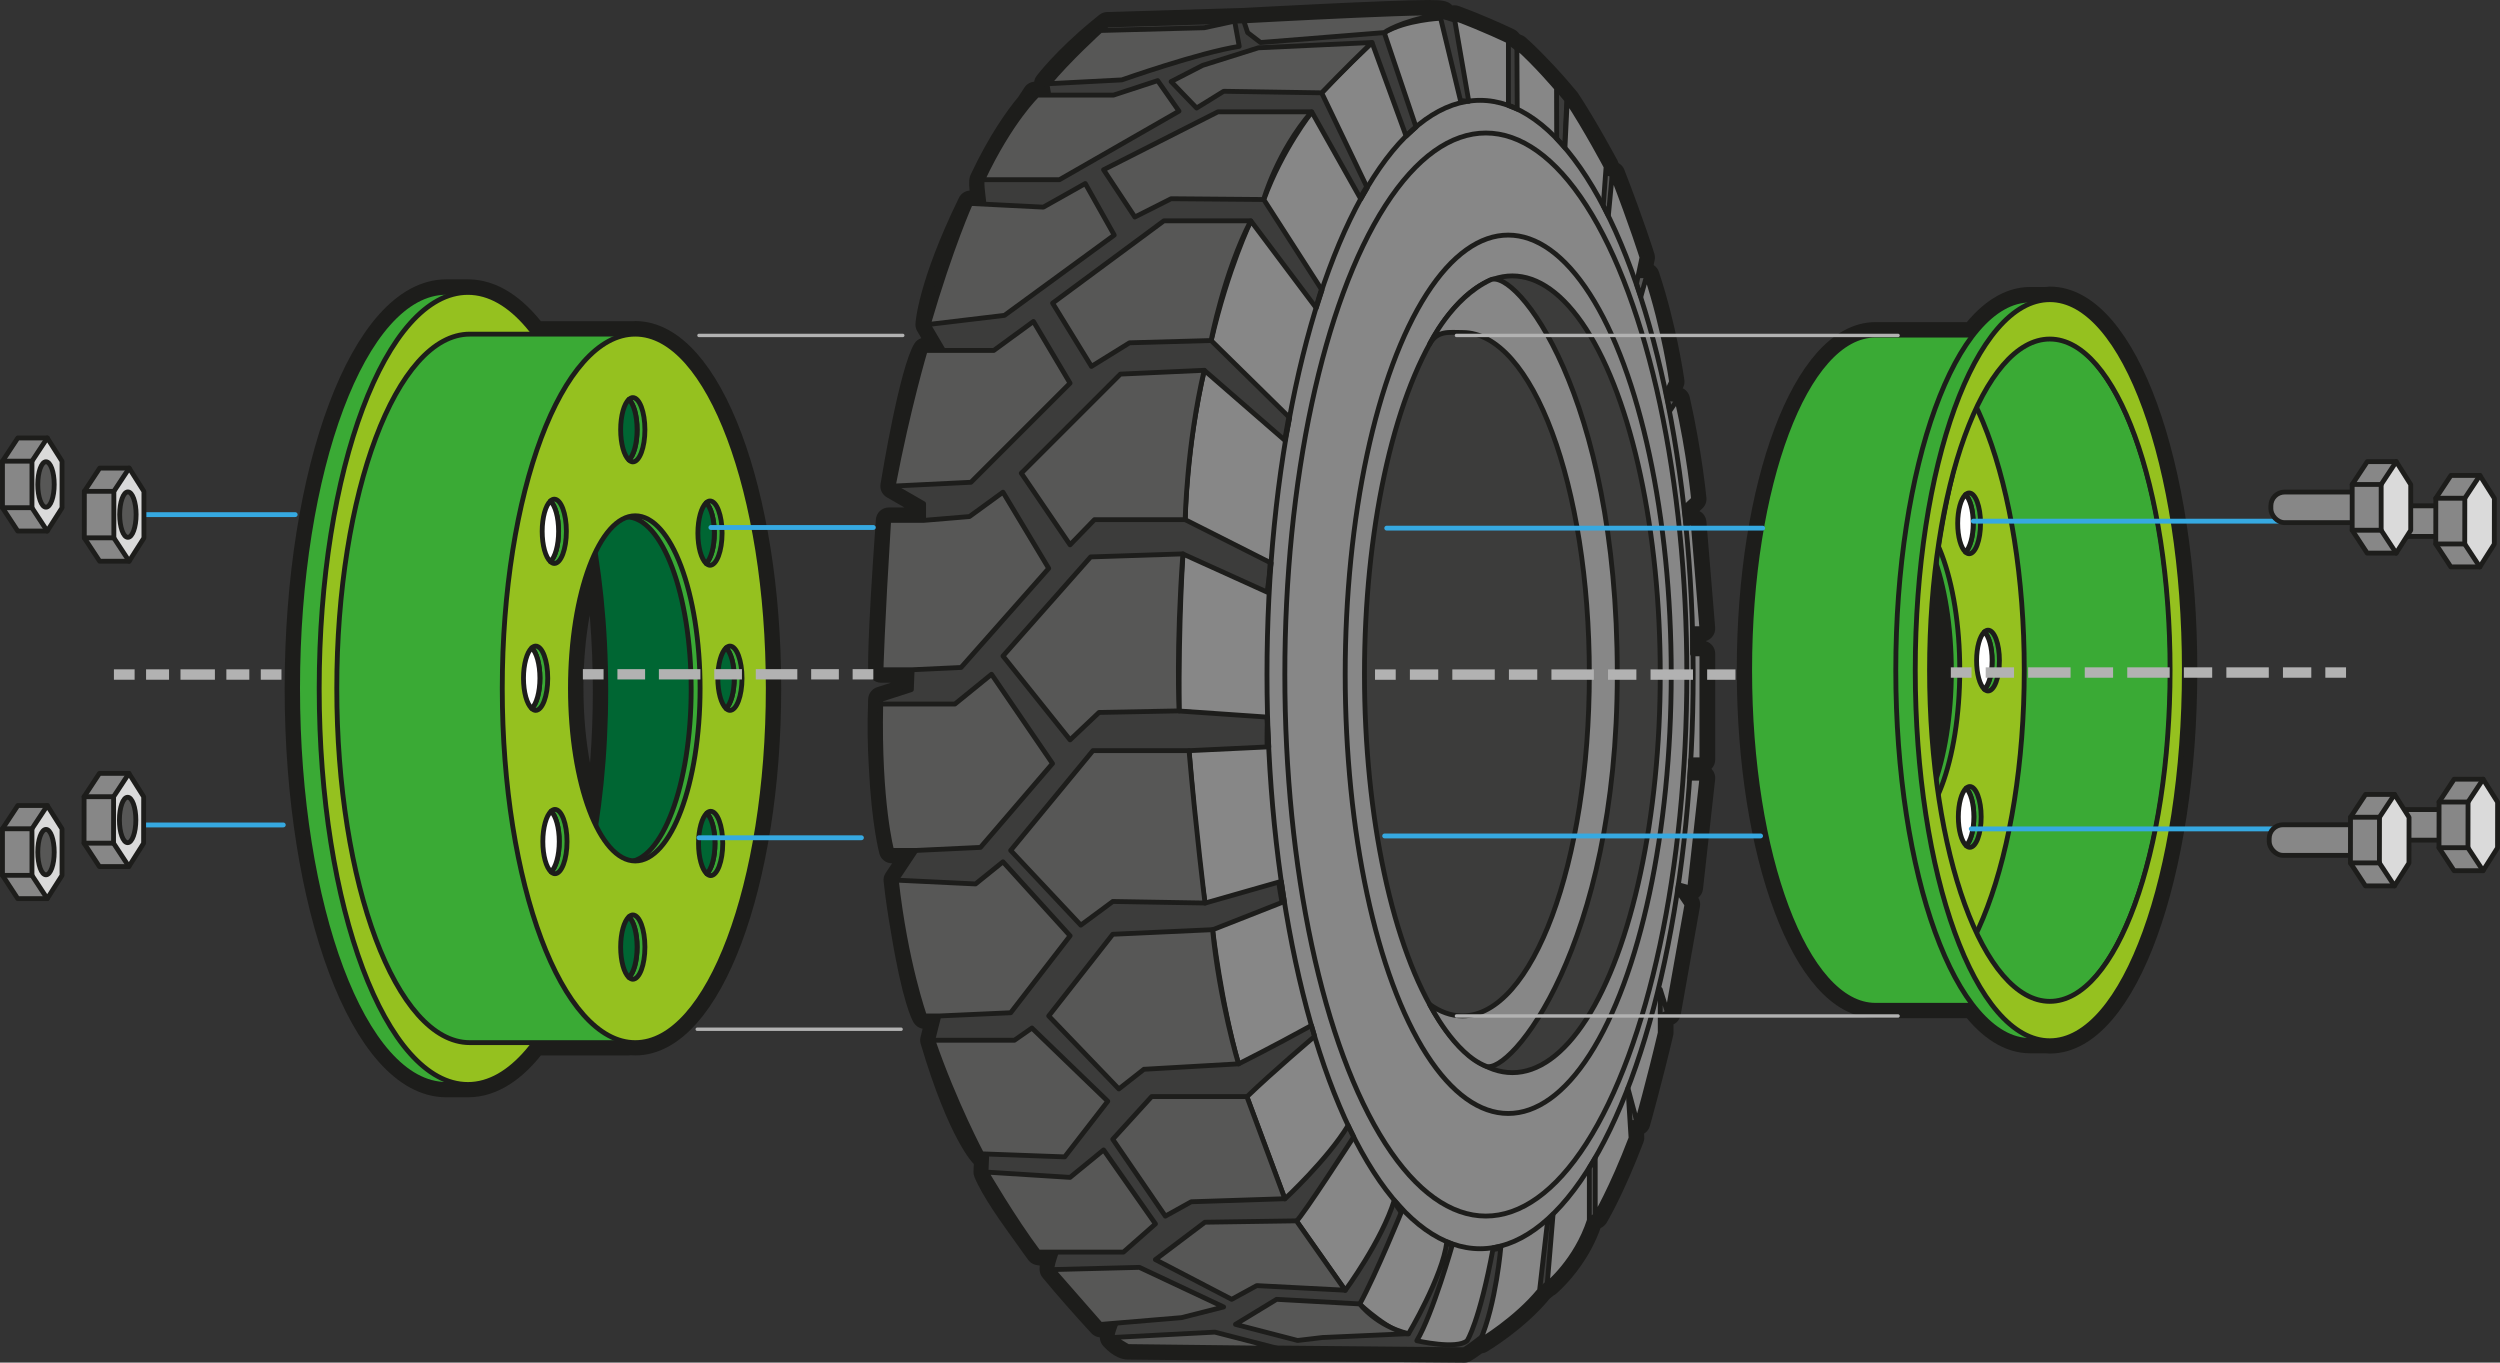 <?xml version="1.0" encoding="UTF-8"?>
<svg id="Calque_2" data-name="Calque 2" xmlns="http://www.w3.org/2000/svg" viewBox="0 0 386.45 210.63">
  <rect x="0" y="0" width="386.45" height="210.63" fill="#333333" stroke="none"/>
  <defs>
    <style>
      .cls-1, .cls-2, .cls-3, .cls-4, .cls-5, .cls-6, .cls-7, .cls-8, .cls-9, .cls-10, .cls-11, .cls-12, .cls-13, .cls-14, .cls-15, .cls-16, .cls-17, .cls-18, .cls-19, .cls-20 {
        stroke-linejoin: round;
      }

      .cls-1, .cls-2, .cls-3, .cls-5, .cls-6, .cls-10, .cls-11, .cls-13, .cls-14, .cls-16, .cls-17, .cls-18, .cls-19 {
        stroke-linecap: round;
      }

      .cls-1, .cls-2, .cls-3, .cls-6, .cls-11, .cls-13, .cls-14, .cls-16, .cls-17, .cls-18, .cls-19 {
        stroke: #1d1d1b;
      }

      .cls-1, .cls-6 {
        fill: #95c11f;
      }

      .cls-1, .cls-19 {
        stroke-width: 4px;
      }

      .cls-2 {
        fill: #063;
      }

      .cls-2, .cls-3, .cls-6, .cls-10, .cls-11, .cls-13, .cls-14, .cls-16, .cls-17, .cls-18 {
        stroke-width: .75px;
      }

      .cls-3, .cls-21 {
        fill: #575756;
      }

      .cls-4 {
        stroke-dasharray: 0 0 0 0 6.56 2.19 4.38 2.19;
      }

      .cls-4, .cls-5, .cls-7, .cls-8, .cls-9, .cls-10, .cls-12, .cls-14, .cls-15, .cls-20 {
        fill: none;
      }

      .cls-4, .cls-5, .cls-7, .cls-8, .cls-9, .cls-12, .cls-15, .cls-20 {
        stroke: #b2b2b2;
      }

      .cls-4, .cls-7, .cls-8, .cls-9, .cls-12, .cls-15, .cls-20 {
        stroke-width: 1.6px;
      }

      .cls-5 {
        stroke-width: .53px;
      }

      .cls-7 {
        stroke-dasharray: 0 0 4.28 2.14;
      }

      .cls-8 {
        stroke-dasharray: 0 0 0 0 5.32 1.77 3.55 1.77;
      }

      .cls-9 {
        stroke-dasharray: 0 0 3.55 1.77;
      }

      .cls-10 {
        stroke: #36a9e1;
      }

      .cls-11 {
        fill: #878787;
      }

      .cls-13 {
        fill: #3aaa35;
      }

      .cls-15 {
        stroke-dasharray: 0 0 4.38 2.19;
      }

      .cls-16 {
        fill: #dadada;
      }

      .cls-17 {
        fill: #3c3c3b;
      }

      .cls-18, .cls-19 {
        fill: #fff;
      }

      .cls-20 {
        stroke-dasharray: 0 0 0 0 6.42 2.14 4.28 2.14;
      }

      .cls-22 {
        fill: #1d1d1b;
      }
    </style>
  </defs>
  <g id="Calque_2-2" data-name="Calque 2">
    <g>
      <path class="cls-1" d="M316.86,46.32c-.21,0-.43,.03-.64,.04h-2.39c-3.16,0-6.16,1.95-8.84,5.43h-15.07c-10.74,0-19.45,23.19-19.45,51.8s8.71,51.8,19.45,51.8h15.07c2.68,3.48,5.68,5.43,8.84,5.43h2.39c.21,.02,.43,.04,.64,.04,11.49,0,20.8-25.64,20.8-57.28s-9.31-57.28-20.8-57.28Zm-17.71,41.7c.04-.31,.08-.61,.12-.93,1.47,4.45,2.36,10.28,2.36,16.66s-.88,12.16-2.34,16.6c-.66-5.25-1.02-10.89-1.02-16.76,0-5.43,.31-10.67,.88-15.58Zm29.59,54.93c-.03,.07-.06,.15-.09,.22,.03-.07,.06-.15,.09-.22Zm-.61,1.33c-.08,.16-.16,.33-.23,.49,.08-.16,.16-.33,.23-.49Zm-.72,1.44c-.08,.16-.16,.31-.25,.47,.08-.15,.16-.31,.25-.47Zm-.85,1.54c-.03,.05-.06,.11-.09,.16,.03-.05,.06-.11,.09-.16Zm-.09-87.49s.05,.09,.08,.14c-.03-.05-.05-.09-.08-.14Zm.7,1.23c.08,.15,.16,.3,.24,.45-.08-.15-.16-.3-.24-.45Zm.73,1.41c.08,.15,.15,.31,.22,.47-.07-.16-.15-.32-.22-.47Zm.75,1.61c.03,.06,.06,.13,.09,.2-.03-.06-.06-.13-.09-.2Z"/>
      <path class="cls-19" d="M98.2,51.65c-.12,0-.23,.02-.34,.02l-.04-.02h-15.19c-3.1-4.13-6.59-6.47-10.29-6.47h-3.35c-12.7,0-22.99,27.41-22.99,61.22s10.29,61.22,22.99,61.22h3.35c3.7,0,7.2-2.33,10.29-6.47h14.5l-.06-.09c.38,.05,.75,.09,1.13,.09,11.36,0,20.56-24.52,20.56-54.76s-9.21-54.76-20.56-54.76Zm-10.02,54.76c0-8.51,1.5-16.08,3.83-20.97,1.04,6.55,1.63,13.75,1.63,21.32s-.55,14.38-1.54,20.79c-2.38-4.88-3.91-12.53-3.91-21.14Z"/>
      <line class="cls-10" x1="20.52" y1="79.55" x2="45.63" y2="79.55"/>
      <line class="cls-10" x1="18.68" y1="127.52" x2="43.79" y2="127.52"/>
      <g>
        <g>
          <path class="cls-21" d="M197.79,209.37c-.1,.04-.22,.06-.33,.06,0,0-23.08-.27-23.08-.27-.03,0-.07,0-.09,0-.53,0-1.62-.22-3.02-1.72-.26-.28-.48-.66-.18-1.77-.47,.02-.88,.06-.89,.06-.03,0-.06,0-.08,0-.28,0-.55-.12-.74-.32-2.72-2.96-5.23-5.82-7.46-8.51-.4-.48-.26-1.44-.04-2.27-.2,0-.41,.01-.59,.01-.64,0-1.25,0-1.61-.51-.55-.73-1.12-1.53-1.68-2.34-2.35-3.24-5.28-7.3-6.48-10.23-.05-.13-.08-.28-.07-.42l.08-1.81c-.18-.04-.35-.13-.49-.27-.04-.04-3.55-3.66-7.79-17.98-.05-.17-.05-.35-.01-.53l.63-2.5h-.96c-.35,0-.67-.18-.85-.48-.16-.26-1.63-2.88-3.4-13.74-.45-2.55-.82-5.13-1.1-7.68-.03-.23,.03-.47,.16-.67l2.03-3.04h-1.9c-.45,0-.85-.3-.96-.74-.05-.18-1.19-4.46-1.61-13.26-.19-3.3-.23-6.55-.12-9.65l.03-.73c.02-.42,.29-.78,.69-.91l4.06-1.32,.05-1.33h-3.79c-.53,0-.96-.41-1-.93,0-.14-.22-3.71,1.18-23.23,.04-.52,.47-.93,1-.93h4.42v-1.01l-4.21-2.42c-.36-.21-.56-.62-.49-1.03,.12-.72,2.88-17.67,5.08-21.33,.18-.3,.51-.49,.86-.49h1.08l-1.47-2.5c-.1-.17-.15-.36-.14-.56,.01-.25,.38-6.31,6.62-19.1,.17-.34,.52-.56,.9-.56,.02,0,.98,.05,.98,.05,0,0,0,0,0-.01-.22-1.79-.28-2.64,0-3.18,0,0,.02-.04,.03-.06,2.73-5.79,5.41-9.55,7.18-11.68l.98-1.5c.18-.27,.48-.44,.8-.45l.94-.04-.08-.49c-.05-.27,.02-.55,.19-.77,.12-.15,2.89-3.81,8.46-8.39,.35-.29,.7-.57,1.07-.86,.17-.13,.38-.21,.59-.22l21.08-.63c.9-.05,22.55-1.22,28.91-1.22,1.53,0,2.44,0,2.67,.74,.16,.05,.34,.1,.53,.16,.14-.07,.29-.11,.45-.11,.12,0,.23,.02,.35,.06,3.5,1.29,6.64,2.72,7.82,3.28,.39,.18,.62,.29,.62,.29,.2,.1,.36,.26,.46,.46,.16,.11,.34,.24,.54,.39,.19,.03,.38,.11,.53,.24,.96,.84,2.08,1.93,3.31,3.23,1.38,1.41,2.92,3.14,4.58,5.12,.02,.03,.05,.06,.07,.09,2.94,4.47,6.03,10.28,6.06,10.34,.09,.17,.13,.35,.11,.54v.09s.15,.03,.15,.03c.33,.07,.6,.3,.73,.62,3.04,7.84,4.6,12.86,4.62,12.91,.05,.16,.06,.34,.02,.5l-.35,1.65h.08c.43,0,.81,.28,.95,.68,2.71,8.1,3.89,16.45,3.9,16.53,.03,.19,0,.39-.09,.57l-.62,1.3,.72,.11c.41,.06,.73,.37,.82,.77,1.88,8.33,2.55,15.37,2.56,15.44,.03,.31-.09,.62-.31,.83l-1.05,.97,.08,.74,.68,.29c.34,.14,.58,.47,.61,.84l1.35,16.38c.02,.28-.07,.55-.26,.76-.19,.21-.46,.32-.74,.32h-.42c.02,.63,.03,1.26,.04,1.89h.38c.55,0,1,.45,1,1v16.38c0,.55-.45,1-1,1h-.76c-.02,.28-.03,.56-.05,.84h.81c.28,0,.56,.12,.75,.33s.28,.49,.25,.78l-1.88,16.96c-.03,.29-.19,.55-.43,.72-.17,.11-.36,.17-.56,.17-.09,0-.18-.01-.27-.04l-.09-.03,.74,1.09c.15,.22,.2,.48,.16,.74l-2.98,16.73c-.06,.33-.27,.6-.57,.74l-.55,.25v1.9c0,.08,0,.15-.03,.23-1.67,7.13-3.57,13.88-3.58,13.95-.12,.43-.51,.73-.96,.73h-.02l.08,1.29c0,.14-.01,.29-.06,.42-3.06,8-5.51,12.1-5.61,12.27-.11,.17-.26,.31-.45,.4l-.43,.19c-1.53,4.56-4.27,7.76-5.79,9.27-.02,.02-.04,.04-.05,.05-.55,.54-.92,.85-.92,.85-.09,.07-.18,.13-.29,.17l-.74,.62s0,.01-.01,.02c-3.72,4.56-9.23,7.87-9.46,8-.16,.09-.34,.14-.51,.14-.04,0-.07,0-.1,0-.84,.63-1.46,1.05-1.87,1.29-.15,.09-.32,.13-.5,.13,0,0-28.53-.26-28.53-.26Z"/>
          <path class="cls-22" d="M221.14,2c1.77,0,2.35,.09,.94,.33,0,0,.81,.14,2.76,.79l-.05-.31c3.42,1.26,6.49,2.66,7.74,3.25,0,0,0,0,0,0h0c.38,.18,.61,.29,.61,.29v.15c.32,.22,.75,.52,1.31,.97v-.17c1.08,.95,2.23,2.1,3.24,3.16,1.23,1.26,2.71,2.89,4.53,5.08l-.06,1.31-.28,5.98,.35-7.29c2.95,4.48,6.01,10.26,6.01,10.26l-.07,.97,1.01,.21c3.06,7.89,4.6,12.84,4.6,12.84l-.6,2.85h1.31c2.71,8.1,3.86,16.35,3.86,16.35l-.83,1.75,.06,.28c.04,.19,.08,.38,.12,.57l1.51,.23c1.89,8.37,2.54,15.32,2.54,15.32l-1.42,1.31,.04,.41c.05,.47,.1,.94,.15,1.41l1.22,.52,1.35,16.38h-1.45v.02c.04,1.28,.06,2.57,.08,3.86h1.37v16.38h-1.71v.1c-.06,.89-.11,1.77-.17,2.65v.08s1.88,0,1.88,0l-1.88,16.96-1.74-.48c-.01,.1-.03,.2-.04,.3l-.1,.66,1.44,2.12-2.98,16.73-1.14,.51v2.55c-1.69,7.19-3.57,13.9-3.57,13.9h-1.09l.15,2.36c-3.06,8.01-5.54,12.11-5.54,12.11l-.91,.41v.21c-1.47,4.51-4.2,7.66-5.62,9.06h0s-.01,.01-.01,.01c-.54,.53-.88,.82-.88,.82v-.08c-.32,.27-.72,.61-1.17,.99v.03c-3.66,4.48-9.2,7.78-9.2,7.78,.07-.16,.13-.33,.2-.49-1.17,.9-2.13,1.6-2.67,1.91l-29.1-.27,.24,.06-23.1-.27h0s-.02,0-.07,0c-.23,0-1.07-.1-2.29-1.4-.24-.26,.47-2.02,.47-2.02-.1-.06-.4-.08-.75-.08-.7,0-1.6,.08-1.6,.08-2.12-2.3-4.78-5.29-7.43-8.48-.25-.3,.63-2.7,.63-2.7h0s-1.2,.08-2.03,.08c-.42,0-.75-.02-.79-.08,0,0,0,0,0,0-.56-.74-1.12-1.53-1.68-2.33-2.39-3.31-5.24-7.27-6.38-10.03l.12-2.8-.82-.03h0s-3.42-3.66-7.54-17.56l.94-3.74h-2.24s-1.47-2.4-3.26-13.37c-.41-2.31-.79-4.85-1.1-7.63l3.06-4.59h-3.77s-1.16-4.25-1.58-13.04c-.17-2.92-.24-6.17-.12-9.57,0,0,0-.01,0-.02h0c0-.23,.02-.46,.03-.7l4.73-1.53,.12-3.06h-4.83s-.24-3.42,1.18-23.09h5.42v-2.59l-4.71-2.71s2.83-17.44,4.95-20.97h2.83l-2.36-4.01s.3-5.96,6.52-18.71l1.98,.1h.09c.05-.43-.48-3.27-.21-3.77,0,0,0,0,0-.02,2.84-6,5.57-9.73,7.13-11.6,.32-.49,.66-1,1.01-1.54l2.08-.08-.27-1.61s2.76-3.66,8.29-8.22c0,0,0,0,0,0h0c.34-.28,.68-.56,1.04-.84l19.67-.59h0l1.41-.04s22.41-1.22,28.88-1.22m5.87,13.65v-.03s-.07,.01-.1,.02h.1m7.49,1.21s-.49-.31-1.36-.63v.07h.03c.43,.17,.86,.34,1.28,.54l.04,.02m-24.17,13.9v-.02c.32-.57,.64-1.13,.96-1.67l.03-.06-.06-.13c-.34,.55-.68,1.13-1.01,1.73l.08,.14m-6.89,16.85l.04-.13c.26-.84,.53-1.67,.8-2.49l.05-.14-.05-.07c-.29,.92-.57,1.86-.85,2.83h0m-4.81,20.39l.69-3.43-.07-.07c-.21,1.12-.42,2.28-.62,3.5m-2.38,20.59l.21-1.55-.1-.05c-.04,.53-.08,1.06-.12,1.6m-.36,26.87h.22s-.19-3.43-.19-3.43c0,0-.05,1.23-.02,3.43m2.31,24.03l.32-.13-.02-.14c-.15-.92-.29-1.84-.42-2.77l-.03-.21-.37,.1c.16,1.03,.33,2.08,.52,3.15m18.41,47.9c.11-.28,.18-.43,.18-.43h-.01c-.41-.45-.81-.9-1.22-1.38l-.04-.04s-.04,.1-.05,.15c.37,.57,.75,1.14,1.14,1.7m7.89,5.09c.03-.11,.05-.17,.05-.17l-.08-.03c-.26-.09-.52-.19-.78-.3h-.03c0,.05-.02,.12-.03,.19,.28,.11,.57,.22,.87,.32m6.28,.68c.4-.05,.8-.12,1.21-.22,.02-.2,.03-.32,.03-.32h-.04c-.37,.1-.75,.18-1.13,.25h-.02c-.02,.11-.04,.2-.06,.3M221.14,0V2s0-2,0-2c-6.41,0-28.06,1.18-28.98,1.23l-1.37,.04-19.67,.59c-.43,.01-.84,.16-1.18,.43-.36,.28-.7,.56-1.03,.84-.03,.02-.05,.04-.08,.06-5.64,4.65-8.47,8.38-8.59,8.54-.2,.27-.33,.58-.38,.9-.61,.05-1.17,.38-1.5,.9l-.95,1.45c-1.81,2.18-4.52,5.99-7.31,11.9-.32,.62-.35,1.32-.22,2.58-.7,.05-1.34,.47-1.65,1.12-6.33,12.97-6.71,19.23-6.72,19.49-.02,.39,.08,.78,.27,1.11l.64,1.09c-.45,.15-.85,.45-1.1,.88-2.25,3.76-4.91,19.86-5.21,21.68-.13,.82,.26,1.64,.98,2.05l2.73,1.57h-2.44c-1.05,0-1.92,.81-1.99,1.86-1.41,19.59-1.19,23.23-1.18,23.37,.07,1.05,.94,1.86,2,1.86h1.51l-2.14,.69c-.79,.26-1.34,.98-1.38,1.81l-.02,.53v.17s0,.05,0,.07c-.12,3.1-.08,6.39,.12,9.72,.42,8.89,1.59,13.27,1.64,13.45,.24,.87,1.03,1.47,1.93,1.47h.03l-.99,1.49c-.26,.39-.38,.86-.32,1.33,.28,2.56,.66,5.16,1.12,7.75,1.76,10.79,3.25,13.62,3.53,14.07,.31,.5,.81,.84,1.38,.93l-.32,1.28c-.09,.35-.08,.71,.02,1.06,4.44,14.96,8.11,18.46,8.14,18.5,.02,.02,.05,.04,.07,.06l-.05,1.18c-.01,.29,.04,.57,.15,.84,1.24,3.03,4.22,7.14,6.61,10.45,.6,.86,1.15,1.63,1.68,2.34,.48,.67,1.18,.85,1.8,.9-.09,.8,.04,1.39,.48,1.91,2.26,2.72,4.78,5.6,7.5,8.55,.34,.37,.81,.6,1.3,.64,.03,.53,.21,.99,.59,1.4,1.58,1.68,2.91,2.03,3.75,2.03,.05,0,.09,0,.13,0l23.01,.27h.02c.16,0,.32-.02,.47-.06l28.38,.26h.02c.35,0,.69-.09,.99-.26,.4-.23,.96-.61,1.71-1.16,.27-.03,.54-.12,.79-.27,.24-.14,5.85-3.51,9.68-8.18l.56-.47c.14-.07,.27-.15,.39-.25,.04-.03,.42-.35,.97-.9,.04-.04,.08-.08,.12-.12,1.54-1.55,4.24-4.71,5.84-9.19h.03c.37-.18,.68-.46,.9-.81,.1-.17,2.6-4.34,5.69-12.43,.1-.27,.15-.55,.13-.84l-.03-.51c.43-.26,.76-.67,.9-1.18,.02-.07,1.92-6.84,3.6-13.99,.04-.15,.05-.3,.05-.46v-1.26c.58-.28,.99-.82,1.11-1.46l2.98-16.73c.09-.48,0-.98-.26-1.39,.41-.33,.67-.81,.73-1.33l1.88-16.96c.06-.57-.12-1.13-.5-1.55-.03-.03-.05-.06-.08-.08,.36-.36,.59-.86,.59-1.42v-16.38c0-.9-.59-1.66-1.4-1.91,0-.02,0-.05,0-.07,.33-.1,.63-.29,.87-.55,.38-.41,.57-.96,.52-1.52l-1.35-16.38c-.06-.69-.47-1.3-1.07-1.61l.44-.41c.46-.42,.69-1.03,.63-1.65-.03-.29-.69-7.18-2.58-15.57-.14-.6-.54-1.1-1.08-1.36l.08-.17c.17-.35,.23-.75,.17-1.13-.05-.34-1.21-8.52-3.94-16.71-.15-.44-.44-.8-.81-1.04l.16-.76c.07-.33,.05-.68-.05-1-.06-.21-1.59-5.11-4.64-12.98-.17-.44-.49-.8-.89-1.02-.04-.13-.09-.25-.15-.37-.13-.24-3.14-5.9-6.1-10.41,0-.01-.02-.03-.03-.04h0s0,0,0,0c0,0,0,0,0,0,0,0,0,0,0,0-.04-.05-.07-.1-.11-.15-1.69-2.03-3.2-3.72-4.63-5.18-1.24-1.3-2.37-2.41-3.36-3.27-.23-.2-.49-.34-.77-.42-.08-.06-.15-.11-.22-.16-.19-.28-.46-.51-.77-.66,0,0-.23-.11-.63-.3-1.2-.56-4.38-2.01-7.9-3.31-.22-.08-.46-.12-.69-.12-.11,0-.23,0-.34,.03-.68-.83-2.06-.83-3.31-.83h0Z"/>
        </g>
        <g>
          <path class="cls-3" d="M249.18,26.95l-3.74-.79-.39,9.19,10.29,27.41c6.44,26.94,3.69,56.71,3.69,56.71l-5.73,33.85-11.39,24.43,1.73,11.55,2.96-1.32,4.51-14.47h1.97s2.97-16.18,2.97-16.18l1.74-.79,.47-19.3,2.11-54.62,1.37-1.85-1.77-.75-.78-18.22-2.55-.39-2.16-18.79h-4.17s-1.13-15.7-1.13-15.7Z"/>
          <path class="cls-17" d="M242.23,15.52c-6.6-7.91-8.89-8.77-9.69-9.47-7.75-3.25-10.46-3.72-10.46-3.72l-50.9,1.53c-6.24,4.95-9.35,9.07-9.35,9.07l.27,1.61-2.08,.08c-3.89,5.95-5.78,8.65-8.15,13.16-.26,.5,.26,3.34,.21,3.78l-2.08-.1c-6.23,12.75-6.52,18.71-6.52,18.71l2.36,4.01h-2.83c-2.12,3.53-4.95,20.97-4.95,20.97l4.71,2.71v2.59h-5.42c-1.41,19.68-1.18,23.09-1.18,23.09h4.83s-.12,3.06-.12,3.06l-4.73,1.53c-.57,12.61,1.66,23.33,1.66,23.33h3.77s-3.06,4.6-3.06,4.6c2.24,17.56,4.36,21,4.36,21h2.24s-.94,3.74-.94,3.74c4.12,13.9,7.54,17.56,7.54,17.56h.82s-.12,2.83-.12,2.83c1.42,3.46,5.52,8.78,8.06,12.37,.13,.19,2.82,0,2.82,0,0,0-.88,2.4-.63,2.7,2.65,3.19,5.31,6.18,7.43,8.48,0,0,2.04-.17,2.35,0,0,0-.72,1.76-.47,2.02,1.45,1.54,2.36,1.4,2.36,1.4l51.96,.48c2.47-1.41,13.74-10.96,13.74-10.96v-9.97c-10.79,12.35-23.05,.29-23.05,.29-22.86-32.85-21.1-75.97-21.1-75.97-1.4-39,7.37-63.91,7.37-63.91,7.65-27.54,20.62-31.61,20.62-31.61,6.07-2.5,10.6,.36,10.6,.36,4.66,3.16,7.38,5.96,7.38,5.96l.28-5.98,.06-1.31Z"/>
          <path class="cls-11" d="M261.73,80.8l1.35,16.38h-1.45s0,3.89,0,3.89h1.45v16.38h-1.71s-.17,2.84-.17,2.84h1.88s-1.88,16.96-1.88,16.96l-1.74-.48-.14,.96,1.44,2.12-2.98,16.73-1.14-3.65v6.72c-1.69,7.19-3.57,13.9-3.57,13.9l-1.42-5.32,.48,7.68c-3.06,8.01-5.54,12.11-5.54,12.11v-9.01s-.91,1.52-.91,1.52v8.1c-2.03,6.24-6.51,9.9-6.51,9.9l.9-10.8-.9,1.49-1.18,10.25c-3.65,4.48-9.2,7.78-9.2,7.78,2.48-5.66,3.22-14.61,3.22-14.61l-1.19,.25c-2.14,11.53-4.03,14.36-4.03,14.36-1.65,1.41-7.78,0-7.78,0,2.47-4.12,5.52-14.92,5.52-14.92l-.88-.34c-.65,5.35-5.93,14.2-5.93,14.2-2.59,0-7.54-4.6-7.54-4.6,2.47-4.48,6.6-14.61,6.6-14.61l-1.26-1.42c-1.92,6.25-7.57,13.91-7.57,13.91l-7.54-10.72c.82-.59,8.84-13,8.84-13l-.86-1.77c-3.15,5.22-9.77,11.35-9.77,11.35l-5.87-15.79c3.89-3.77,10.46-9.34,10.46-9.34l-.49-1.68c-6.08,3.35-11.26,5.94-11.26,5.94-2.71-9.31-4.01-20.74-4.01-20.74l11.08-4.36-.47-3.12-11.78,3.36c-1.41-8.84-2.47-23.56-2.47-23.56l12.32-.59-.26-4.6-13.59-.94c-.12-14.02,.59-24.27,.59-24.27l13,5.89,.62-4.49-13.27-6.7c.24-12.25,2.95-23.09,2.95-23.09l12.47,10.84,.71-3.52-12.12-11.92c2.59-11.19,6.13-18.5,6.13-18.5l10.1,13.46,.89-2.76-8.99-13.99c2.83-7.78,7.42-13.55,7.42-13.55l7.57,13.46,1-1.74-7.04-14.66c4.01-4.36,7.78-7.78,7.78-7.78l5.27,14.46,1.53-1.41-4.91-14.58c3.3-2,8.71-2.24,8.71-2.24l3.07,12.72,1.28,.13-2.22-12.85c4.48,1.65,8.35,3.53,8.35,3.53v9.95s1.36,.56,1.36,.56l-.05-9.57c2.83,2.47,6.13,6.36,6.13,6.36l.02,7.76,1.28,1.41,.35-7.29c2.95,4.48,6.01,10.26,6.01,10.26l-.44,5.99,.79,1.55,.6-6.37c3.06,7.89,4.6,12.84,4.6,12.84l-.85,4.05,.67,2.01,.89-3.21c2.71,8.1,3.86,16.35,3.86,16.35l-.83,1.75,.56,2.77,1.13-1.69c1.89,8.37,2.54,15.32,2.54,15.32l-1.42,1.32,.27,2.56,1.14-.23Z"/>
          <ellipse class="cls-17" cx="233.78" cy="104.23" rx="22.86" ry="61.58"/>
          <path class="cls-11" d="M220.99,53.2c1.2-2.17,3-1.8,5.08-1.8,10.83,0,19.61,23.65,19.61,52.82,0,29.17-8.78,52.82-19.61,52.82-1.76,0-3.46-.62-5.08-1.79,0,0,3.79,7.66,8.7,9.56,3.73,1.45,20.31-18.48,20.31-60.59,0-43.42-15.71-62.8-19.61-60.96-6.07,2.85-9.4,9.93-9.4,9.93Z"/>
          <ellipse class="cls-14" cx="229.68" cy="104.27" rx="31.07" ry="83.71"/>
          <ellipse class="cls-14" cx="228.79" cy="104.27" rx="32.94" ry="88.76"/>
          <ellipse class="cls-14" cx="233.14" cy="104.23" rx="25.2" ry="67.89"/>
          <g>
            <path class="cls-3" d="M213.95,5.04l-19.09,1.53-2-1.53-.6-1.81s36.38-1.99,29.82-.9c-5.66,.94-8.13,2.71-8.13,2.71Z"/>
            <g>
              <path class="cls-3" d="M191.56,7.16l-.71-3.89-4.71,1.02-16.01,.42s-5,4.54-8.03,8.23l11.31-.59s12.02-4.24,18.14-5.18Z"/>
              <path class="cls-3" d="M185.91,10.1l-4.88,2.51,3.94,4.09,4.19-2.59,15.14,.24s3.63-3.79,7.78-7.78l-17.56,.82-8.6,2.71Z"/>
              <path class="cls-3" d="M178.96,12.46l-6.83,2.24h-11.78s-4.12,3.89-8.46,13.08h11.88s18.48-10.6,18.48-10.6l-3.29-4.71Z"/>
              <path class="cls-3" d="M175.42,33.55l5.61-2.83,14.3,.12s2.12-7.42,7.42-13.55h-14.49s-17.67,8.95-17.67,8.95l4.83,7.3Z"/>
              <path class="cls-3" d="M172.24,36.34l-4.48-7.97-6.48,3.65-11.27-.57s-2.99,6.64-6.52,18.71l11.78-1.41,16.97-12.41Z"/>
              <path class="cls-3" d="M168.71,56.64l5.89-3.65,12.61-.35s2-10.49,6.13-18.5h-13.43s-17.2,12.72-17.2,12.72l6.01,9.78Z"/>
              <path class="cls-3" d="M165.41,59.23l-5.66-9.54-6.13,4.48h-10.6s-2.65,8.88-4.95,20.97l12.02-.59,15.32-15.32Z"/>
              <path class="cls-3" d="M157.87,73.14l7.54,11.08,3.77-3.89h14.02s.24-11.55,2.95-23.09l-12.96,.59-15.32,15.32Z"/>
              <path class="cls-3" d="M155.04,101.41l10.37,12.96,4.48-4.24,12.37-.24s-.47-9.66,.59-24.27l-14.26,.47-13.55,15.32Z"/>
              <path class="cls-3" d="M162.11,87.86l-7.07-11.78-5.18,3.77-7.07,.59h-5.42c-1.02,16.5-1.18,23.09-1.18,23.09h4.83s7.54-.35,7.54-.35l13.55-15.32Z"/>
              <path class="cls-3" d="M162.7,118.03l-9.43-13.8-5.66,4.6h-11.47c-.31,15.33,1.69,22.63,1.69,22.63h3.77s9.96-.47,9.96-.47l11.13-12.96Z"/>
              <path class="cls-3" d="M172.01,139.35l14.26,.24s-1.41-11.43-2.47-23.56h-14.85s-12.72,15.43-12.72,15.43l10.84,11.55,4.94-3.65Z"/>
              <path class="cls-3" d="M165.41,144.65l-10.37-11.43-4.24,3.42-12.25-.59c1.41,12.72,4.36,21,4.36,21h2.24s11.08-.5,11.08-.5l9.19-11.9Z"/>
              <path class="cls-3" d="M159.52,158.91l-2.71,1.89h-12.61c3.38,9.77,7.54,17.56,7.54,17.56l12.84,.47,6.66-8.6-11.72-11.31Z"/>
              <path class="cls-3" d="M176.84,165.29l14.61-.84s-2.95-9.78-4.01-20.74l-15.43,.71-9.9,12.63,10.84,11.28,3.89-3.05Z"/>
              <polygon class="cls-3" points="180.14 187.99 184.14 185.77 198.61 185.3 192.74 169.51 178.02 169.51 172.01 176.11 180.14 187.99"/>
              <path class="cls-3" d="M170.59,177.76l-5.18,4.24-12.96-.82s4.19,7.21,8.06,12.37h13.15s4.95-4.36,4.95-4.36l-8.01-11.43Z"/>
              <polygon class="cls-3" points="194.27 198.73 207.94 199.44 200.4 188.72 186.26 188.93 178.6 194.71 190.39 200.85 194.27 198.73"/>
              <polygon class="cls-3" points="189.15 202.03 176.13 195.91 162.7 196.25 170.13 204.73 182.64 203.68 189.15 202.03"/>
              <path class="cls-3" d="M204.52,206.75l13.2-.59c-4.95-1.18-7.54-4.6-7.54-4.6l-12.84-.71-6.36,3.87,9.6,2.49,3.95-.47Z"/>
              <polygon class="cls-3" points="197.46 208.42 187.79 205.92 172.01 206.75 174.36 208.15 197.46 208.42"/>
            </g>
          </g>
        </g>
      </g>
      <line class="cls-5" x1="108.05" y1="51.85" x2="139.55" y2="51.85"/>
      <g>
        <line class="cls-12" x1="212.55" y1="104.28" x2="215.75" y2="104.28"/>
        <line class="cls-15" x1="217.94" y1="104.28" x2="223.41" y2="104.28"/>
        <line class="cls-4" x1="224.5" y1="104.28" x2="269.35" y2="104.28"/>
        <line class="cls-12" x1="270.44" y1="104.28" x2="273.64" y2="104.28"/>
      </g>
      <g>
        <path class="cls-2" d="M99.41,71.24c-3.24,0-6.21,3.08-8.52,8.2,1.74,8.04,2.75,17.37,2.75,27.33s-1,19.28-2.75,27.33c2.31,5.12,5.28,8.2,8.52,8.2,7.37,0,13.34-15.9,13.34-35.52s-5.97-35.52-13.34-35.52Z"/>
        <path class="cls-13" d="M72.34,45.19h-3.35c-12.7,0-22.99,27.41-22.99,61.22s10.29,61.22,22.99,61.22h3.35"/>
        <path class="cls-6" d="M79.6,103.49c0,13.15,2.1,25.29,4.31,35.29,.54,2.42,5.87,7.61,5.11,9.74-4.19,11.77-10.12,19.12-16.69,19.12-12.7,0-22.99-27.41-22.99-61.22s10.29-61.22,22.99-61.22c6.62,0,12.59,7.45,16.78,19.38,.96,2.73-5.27,5.21-5.69,8.44-1.23,9.4-3.83,18.34-3.83,30.48Z"/>
        <path class="cls-13" d="M97.13,161.17h-24.51c-11.36,0-20.56-24.52-20.56-54.76s9.21-54.76,20.56-54.76h25.2l5,2.99-20.62,21.82-3.15,41.16,6.45,28.08,11.63,15.47Z"/>
        <path class="cls-13" d="M96.82,133.26c5.53,0,10.02-11.95,10.02-26.68s-4.49-26.68-10.02-26.68v-1.77l6.64,1.1,6.92,18.11-.59,27.46,.59,10.6h-12.12l-1.44-2.14Z"/>
        <path class="cls-6" d="M98.2,51.65c-11.36,0-20.56,24.52-20.56,54.76s9.21,54.76,20.56,54.76,20.56-24.52,20.56-54.76-9.21-54.76-20.56-54.76Zm0,81.44c-5.53,0-10.02-11.95-10.02-26.68s4.49-26.68,10.02-26.68,10.02,11.95,10.02,26.68-4.49,26.68-10.02,26.68Z"/>
        <g>
          <g>
            <path class="cls-13" d="M97.82,61.46c-.21,0-.41,.11-.6,.29,.73,.67,1.27,2.5,1.27,4.68s-.53,4.01-1.27,4.68c.19,.17,.39,.29,.6,.29,1.03,0,1.87-2.22,1.87-4.97s-.84-4.97-1.87-4.97Z"/>
            <path class="cls-2" d="M98.48,66.42c0-2.18-.53-4.01-1.27-4.68-.73,.67-1.27,2.5-1.27,4.68s.53,4.01,1.27,4.68c.73-.67,1.27-2.5,1.27-4.68Z"/>
          </g>
          <g>
            <path class="cls-13" d="M97.82,141.43c-.21,0-.41,.11-.6,.29,.73,.67,1.27,2.5,1.27,4.68s-.53,4.01-1.27,4.68c.19,.17,.39,.29,.6,.29,1.03,0,1.87-2.22,1.87-4.97s-.84-4.97-1.87-4.97Z"/>
            <path class="cls-2" d="M98.48,146.4c0-2.18-.53-4.01-1.27-4.68-.73,.67-1.27,2.5-1.27,4.68s.53,4.01,1.27,4.68c.73-.67,1.27-2.5,1.27-4.68Z"/>
          </g>
          <g>
            <path class="cls-13" d="M82.8,99.87c-.21,0-.41,.11-.6,.29,.73,.67,1.27,2.5,1.27,4.68s-.53,4.01-1.27,4.68c.19,.17,.39,.29,.6,.29,1.03,0,1.87-2.22,1.87-4.97s-.84-4.97-1.87-4.97Z"/>
            <path class="cls-18" d="M83.46,104.83c0-2.18-.53-4.01-1.27-4.68-.73,.67-1.27,2.5-1.27,4.68s.53,4.01,1.27,4.68c.73-.67,1.27-2.5,1.27-4.68Z"/>
          </g>
          <g>
            <path class="cls-13" d="M112.83,99.87c-.21,0-.41,.11-.6,.29,.73,.67,1.27,2.5,1.27,4.68s-.53,4.01-1.27,4.68c.19,.17,.39,.29,.6,.29,1.03,0,1.87-2.22,1.87-4.97s-.84-4.97-1.87-4.97Z"/>
            <path class="cls-2" d="M113.5,104.83c0-2.18-.53-4.01-1.27-4.68-.73,.67-1.27,2.5-1.27,4.68s.53,4.01,1.27,4.68c.73-.67,1.27-2.5,1.27-4.68Z"/>
          </g>
          <g>
            <path class="cls-13" d="M109.75,77.44c-.21,0-.41,.11-.6,.29,.73,.67,1.27,2.5,1.27,4.68s-.53,4.01-1.27,4.68c.19,.17,.39,.29,.6,.29,1.03,0,1.87-2.22,1.87-4.97s-.84-4.97-1.87-4.97Z"/>
            <path class="cls-2" d="M110.42,82.41c0-2.18-.53-4.01-1.27-4.68-.73,.67-1.27,2.5-1.27,4.68s.53,4.01,1.27,4.68c.73-.67,1.27-2.5,1.27-4.68Z"/>
          </g>
          <g>
            <path class="cls-13" d="M85.68,77.16c-.21,0-.41,.11-.6,.29,.73,.67,1.27,2.5,1.27,4.68s-.53,4.01-1.27,4.68c.19,.17,.39,.29,.6,.29,1.03,0,1.87-2.22,1.87-4.97s-.84-4.97-1.87-4.97Z"/>
            <path class="cls-18" d="M86.35,82.13c0-2.18-.53-4.01-1.27-4.68-.73,.67-1.27,2.5-1.27,4.68s.53,4.01,1.27,4.68c.73-.67,1.27-2.5,1.27-4.68Z"/>
          </g>
          <g>
            <path class="cls-13" d="M109.85,125.41c-.21,0-.41,.11-.6,.29,.73,.67,1.27,2.5,1.27,4.68s-.53,4.01-1.27,4.68c.19,.17,.39,.29,.6,.29,1.03,0,1.87-2.22,1.87-4.97s-.84-4.97-1.87-4.97Z"/>
            <path class="cls-2" d="M110.52,130.38c0-2.18-.53-4.01-1.27-4.68-.73,.67-1.27,2.5-1.27,4.68s.53,4.01,1.27,4.68c.73-.67,1.27-2.5,1.27-4.68Z"/>
          </g>
          <g>
            <path class="cls-13" d="M85.78,125.12c-.21,0-.41,.11-.6,.29,.73,.67,1.27,2.5,1.27,4.68s-.53,4.01-1.27,4.68c.19,.17,.39,.29,.6,.29,1.03,0,1.87-2.22,1.87-4.97s-.84-4.97-1.87-4.97Z"/>
            <path class="cls-18" d="M86.45,130.09c0-2.18-.53-4.01-1.27-4.68-.73,.67-1.27,2.5-1.27,4.68s.53,4.01,1.27,4.68c.73-.67,1.27-2.5,1.27-4.68Z"/>
          </g>
        </g>
      </g>
      <g>
        <path class="cls-13" d="M316.1,51.8c-4.5,0-8.64,4.08-11.93,10.9,4.58,9.48,7.52,24.27,7.52,40.9s-2.95,31.42-7.52,40.9c3.3,6.83,7.43,10.9,11.93,10.9,10.74,0,19.45-23.19,19.45-51.8s-8.71-51.8-19.45-51.8Z"/>
        <g>
          <path class="cls-13" d="M292.16,129c5.24,0,9.48-11.3,9.48-25.24s-4.24-25.24-9.48-25.24v-1.68l6.28,1.04,6.55,17.13-.56,25.98,.56,10.03h-11.46l-1.37-2.03Z"/>
          <g>
            <path class="cls-6" d="M293.46,51.8c-10.74,0-19.45,23.19-19.45,51.8s8.71,51.8,19.45,51.8,19.45-23.19,19.45-51.8-8.71-51.8-19.45-51.8Zm0,77.04c-5.24,0-9.48-11.3-9.48-25.24s4.24-25.24,9.48-25.24,9.48,11.3,9.48,25.24-4.24,25.24-9.48,25.24Z"/>
            <g>
              <g>
                <path class="cls-13" d="M293.1,61.07c-.2,0-.39,.11-.57,.27,.69,.63,1.2,2.36,1.2,4.43s-.5,3.8-1.2,4.43c.18,.16,.37,.27,.57,.27,.97,0,1.76-2.1,1.76-4.7s-.79-4.7-1.76-4.7Z"/>
                <path class="cls-2" d="M293.73,65.77c0-2.06-.5-3.8-1.2-4.43-.69,.63-1.2,2.36-1.2,4.43s.5,3.8,1.2,4.43c.69-.63,1.2-2.37,1.2-4.43Z"/>
              </g>
              <g>
                <path class="cls-13" d="M293.1,136.73c-.2,0-.39,.11-.57,.27,.69,.63,1.2,2.36,1.2,4.43s-.5,3.8-1.2,4.43c.18,.16,.37,.27,.57,.27,.97,0,1.76-2.1,1.76-4.7s-.79-4.7-1.76-4.7Z"/>
                <path class="cls-2" d="M293.73,141.43c0-2.06-.5-3.8-1.2-4.43-.69,.63-1.2,2.36-1.2,4.43s.5,3.8,1.2,4.43c.69-.63,1.2-2.37,1.2-4.43Z"/>
              </g>
              <g>
                <path class="cls-13" d="M278.89,97.41c-.2,0-.39,.11-.57,.27,.69,.63,1.2,2.36,1.2,4.43s-.5,3.8-1.2,4.43c.18,.16,.37,.27,.57,.27,.97,0,1.76-2.1,1.76-4.7s-.79-4.7-1.76-4.7Z"/>
                <path class="cls-2" d="M279.52,102.11c0-2.06-.5-3.8-1.2-4.43-.69,.63-1.2,2.36-1.2,4.43s.5,3.8,1.2,4.43c.69-.63,1.2-2.37,1.2-4.43Z"/>
              </g>
              <g>
                <path class="cls-13" d="M307.31,97.41c-.2,0-.39,.11-.57,.27,.69,.63,1.2,2.36,1.2,4.43s-.5,3.8-1.2,4.43c.18,.16,.37,.27,.57,.27,.97,0,1.76-2.1,1.76-4.7s-.79-4.7-1.76-4.7Z"/>
                <path class="cls-18" d="M307.94,102.11c0-2.06-.5-3.8-1.2-4.43-.69,.63-1.2,2.36-1.2,4.43s.5,3.8,1.2,4.43c.69-.63,1.2-2.37,1.2-4.43Z"/>
              </g>
              <g>
                <path class="cls-13" d="M304.39,76.2c-.2,0-.39,.11-.57,.27,.69,.63,1.2,2.36,1.2,4.43s-.5,3.8-1.2,4.43c.18,.16,.37,.27,.57,.27,.97,0,1.76-2.1,1.76-4.7s-.79-4.7-1.76-4.7Z"/>
                <path class="cls-18" d="M305.02,80.9c0-2.06-.5-3.8-1.2-4.43-.69,.63-1.2,2.36-1.2,4.43s.5,3.8,1.2,4.43c.69-.63,1.2-2.37,1.2-4.43Z"/>
              </g>
              <g>
                <path class="cls-13" d="M281.62,75.93c-.2,0-.39,.11-.57,.27,.69,.63,1.2,2.36,1.2,4.43s-.5,3.8-1.2,4.43c.18,.16,.37,.27,.57,.27,.97,0,1.76-2.1,1.76-4.7s-.79-4.7-1.76-4.7Z"/>
                <path class="cls-2" d="M282.25,80.63c0-2.06-.5-3.8-1.2-4.43-.69,.63-1.2,2.36-1.2,4.43s.5,3.8,1.2,4.43c.69-.63,1.2-2.37,1.2-4.43Z"/>
              </g>
              <g>
                <path class="cls-13" d="M304.49,121.58c-.2,0-.39,.11-.57,.27,.69,.63,1.2,2.36,1.2,4.43s-.5,3.8-1.2,4.43c.18,.16,.37,.27,.57,.27,.97,0,1.76-2.1,1.76-4.7s-.79-4.7-1.76-4.7Z"/>
                <path class="cls-18" d="M305.12,126.27c0-2.06-.5-3.8-1.2-4.43-.69,.63-1.2,2.36-1.2,4.43s.5,3.8,1.2,4.43c.69-.63,1.2-2.37,1.2-4.43Z"/>
              </g>
              <g>
                <path class="cls-13" d="M281.72,121.31c-.2,0-.39,.11-.57,.27,.69,.63,1.2,2.36,1.2,4.43s-.5,3.8-1.2,4.43c.18,.16,.37,.27,.57,.27,.97,0,1.76-2.1,1.76-4.7s-.79-4.7-1.76-4.7Z"/>
                <path class="cls-2" d="M282.34,126c0-2.06-.5-3.8-1.2-4.43-.69,.63-1.2,2.36-1.2,4.43s.5,3.8,1.2,4.43c.69-.63,1.2-2.37,1.2-4.43Z"/>
              </g>
            </g>
          </g>
        </g>
        <path class="cls-13" d="M297.47,103.6c0-28.47,8.63-51.57,19.3-51.79h-.02s-26.84-.01-26.84-.01c-10.74,0-19.45,23.19-19.45,51.8s8.71,51.8,19.45,51.8h26.19l-.04-.06c-10.34-1.2-18.59-23.9-18.59-51.74Z"/>
        <path class="cls-13" d="M316.86,160.84h-3.03c-11.48,0-20.78-25.62-20.78-57.23s9.3-57.23,20.78-57.23h3.03v2.93c-17.4,4.23-19.1,54.3-19.1,54.3,.51,46.56,15.47,53.58,15.47,53.58l3.63,.72v2.93Z"/>
        <path class="cls-6" d="M316.86,46.32c-11.49,0-20.8,25.65-20.8,57.28s9.31,57.28,20.8,57.28,20.8-25.64,20.8-57.28-9.31-57.28-20.8-57.28Zm0,108.47c-10.27,0-18.59-22.92-18.59-51.19s8.32-51.19,18.59-51.19,18.59,22.92,18.59,51.19-8.32,51.19-18.59,51.19Z"/>
      </g>
      <line class="cls-5" x1="225.14" y1="51.85" x2="293.4" y2="51.85"/>
      <line class="cls-5" x1="225.14" y1="157.05" x2="293.4" y2="157.05"/>
      <line class="cls-5" x1="107.78" y1="159.1" x2="139.29" y2="159.1"/>
      <g>
        <line class="cls-12" x1="90.1" y1="104.23" x2="93.3" y2="104.23"/>
        <line class="cls-7" x1="95.44" y1="104.23" x2="100.78" y2="104.23"/>
        <line class="cls-20" x1="101.85" y1="104.23" x2="130.73" y2="104.23"/>
        <line class="cls-12" x1="131.8" y1="104.23" x2="135" y2="104.23"/>
      </g>
      <g>
        <line class="cls-12" x1="17.61" y1="104.27" x2="20.81" y2="104.27"/>
        <line class="cls-9" x1="22.58" y1="104.27" x2="27.01" y2="104.27"/>
        <line class="cls-8" x1="27.9" y1="104.27" x2="39.42" y2="104.27"/>
        <line class="cls-12" x1="40.31" y1="104.27" x2="43.51" y2="104.27"/>
      </g>
      <g>
        <line class="cls-12" x1="301.56" y1="103.96" x2="304.76" y2="103.96"/>
        <line class="cls-15" x1="306.95" y1="103.96" x2="312.42" y2="103.96"/>
        <line class="cls-4" x1="313.51" y1="103.96" x2="358.36" y2="103.96"/>
        <line class="cls-12" x1="359.45" y1="103.96" x2="362.65" y2="103.96"/>
      </g>
      <line class="cls-10" x1="109.89" y1="81.54" x2="135" y2="81.54"/>
      <line class="cls-10" x1="108.05" y1="129.5" x2="133.16" y2="129.5"/>
      <line class="cls-10" x1="214.36" y1="81.64" x2="272.47" y2="81.64"/>
      <line class="cls-10" x1="214.04" y1="129.22" x2="272.15" y2="129.22"/>
      <line class="cls-10" x1="305.04" y1="80.56" x2="363.15" y2="80.56"/>
      <line class="cls-10" x1="304.72" y1="128.13" x2="362.84" y2="128.13"/>
      <g>
        <rect class="cls-11" x="363.96" y="78.19" width="15.05" height="4.73" rx="2.13" ry="2.13"/>
        <polygon class="cls-11" points="378.85 87.63 376.52 84.09 376.53 77.02 378.86 73.49 383.34 73.49 383.33 87.63 378.85 87.63"/>
        <polygon class="cls-16" points="383.33 87.63 381 84.09 381.01 77.02 383.34 73.49 385.58 77.03 385.57 84.1 383.33 87.63"/>
        <line class="cls-14" x1="376.53" y1="77.02" x2="381.01" y2="77.02"/>
        <line class="cls-14" x1="376.53" y1="84.09" x2="381.01" y2="84.09"/>
      </g>
      <g>
        <g>
          <polygon class="cls-11" points="15.4 86.75 13.03 83.15 13.04 75.95 15.41 72.36 19.97 72.36 19.96 86.75 15.4 86.75"/>
          <polygon class="cls-16" points="19.96 86.75 17.6 83.15 17.6 75.95 19.97 72.36 22.25 75.96 22.25 83.16 19.96 86.75"/>
          <line class="cls-14" x1="13.04" y1="75.95" x2="17.6" y2="75.95"/>
          <line class="cls-14" x1="13.04" y1="83.14" x2="17.6" y2="83.14"/>
        </g>
        <ellipse class="cls-3" cx="19.77" cy="79.55" rx="1.27" ry="3.51"/>
      </g>
      <g>
        <rect class="cls-11" x="364.46" y="125.14" width="15.05" height="4.73" rx="2.13" ry="2.13"/>
        <polygon class="cls-11" points="379.35 134.59 377.02 131.05 377.03 123.98 379.36 120.45 383.84 120.45 383.83 134.59 379.35 134.59"/>
        <polygon class="cls-16" points="383.83 134.59 381.5 131.05 381.51 123.98 383.84 120.45 386.08 123.99 386.07 131.06 383.83 134.59"/>
        <line class="cls-14" x1="377.03" y1="123.98" x2="381.51" y2="123.98"/>
        <line class="cls-14" x1="377.03" y1="131.04" x2="381.51" y2="131.04"/>
      </g>
      <g>
        <rect class="cls-11" x="350.77" y="127.49" width="15.05" height="4.73" rx="2.13" ry="2.13"/>
        <polygon class="cls-11" points="365.65 136.94 363.33 133.4 363.34 126.33 365.67 122.8 370.15 122.8 370.14 136.94 365.65 136.94"/>
        <polygon class="cls-16" points="370.14 136.94 367.81 133.4 367.82 126.33 370.15 122.8 372.39 126.34 372.38 133.41 370.14 136.94"/>
        <line class="cls-14" x1="363.34" y1="126.33" x2="367.82" y2="126.33"/>
        <line class="cls-14" x1="363.34" y1="133.39" x2="367.82" y2="133.39"/>
      </g>
      <g>
        <rect class="cls-11" x="351.03" y="76.06" width="15.05" height="4.73" rx="2.13" ry="2.13"/>
        <polygon class="cls-11" points="365.92 85.5 363.6 81.96 363.6 74.89 365.93 71.36 370.41 71.36 370.4 85.5 365.92 85.5"/>
        <polygon class="cls-16" points="370.4 85.5 368.08 81.96 368.08 74.89 370.41 71.36 372.65 74.9 372.65 81.97 370.4 85.5"/>
        <line class="cls-14" x1="363.6" y1="74.89" x2="368.08" y2="74.89"/>
        <line class="cls-14" x1="363.6" y1="81.96" x2="368.08" y2="81.96"/>
      </g>
      <g>
        <g>
          <polygon class="cls-11" points="15.36 133.95 12.99 130.34 13 123.15 15.37 119.55 19.93 119.55 19.92 133.95 15.36 133.95"/>
          <polygon class="cls-16" points="19.92 133.95 17.55 130.34 17.56 123.15 19.93 119.55 22.21 123.16 22.2 130.35 19.92 133.95"/>
          <line class="cls-14" x1="13" y1="123.15" x2="17.56" y2="123.15"/>
          <line class="cls-14" x1="13" y1="130.34" x2="17.56" y2="130.34"/>
        </g>
        <ellipse class="cls-3" cx="19.73" cy="126.75" rx="1.27" ry="3.51"/>
      </g>
      <g>
        <g>
          <polygon class="cls-11" points="2.74 82.09 .38 78.49 .38 71.29 2.75 67.7 7.31 67.7 7.3 82.09 2.74 82.09"/>
          <polygon class="cls-16" points="7.3 82.09 4.94 78.49 4.94 71.29 7.31 67.7 9.59 71.3 9.59 78.5 7.3 82.09"/>
          <line class="cls-14" x1=".38" y1="71.29" x2="4.94" y2="71.29"/>
          <line class="cls-14" x1=".38" y1="78.48" x2="4.94" y2="78.48"/>
        </g>
        <ellipse class="cls-3" cx="7.11" cy="74.89" rx="1.27" ry="3.51"/>
      </g>
      <g>
        <g>
          <polygon class="cls-11" points="2.74 138.91 .38 135.31 .38 128.11 2.75 124.52 7.31 124.52 7.3 138.91 2.74 138.91"/>
          <polygon class="cls-16" points="7.3 138.91 4.94 135.31 4.94 128.11 7.31 124.52 9.59 128.13 9.59 135.32 7.3 138.91"/>
          <line class="cls-14" x1=".38" y1="128.11" x2="4.94" y2="128.11"/>
          <line class="cls-14" x1=".38" y1="135.31" x2="4.94" y2="135.31"/>
        </g>
        <ellipse class="cls-3" cx="7.11" cy="131.72" rx="1.27" ry="3.51"/>
      </g>
    </g>
  </g>
</svg>